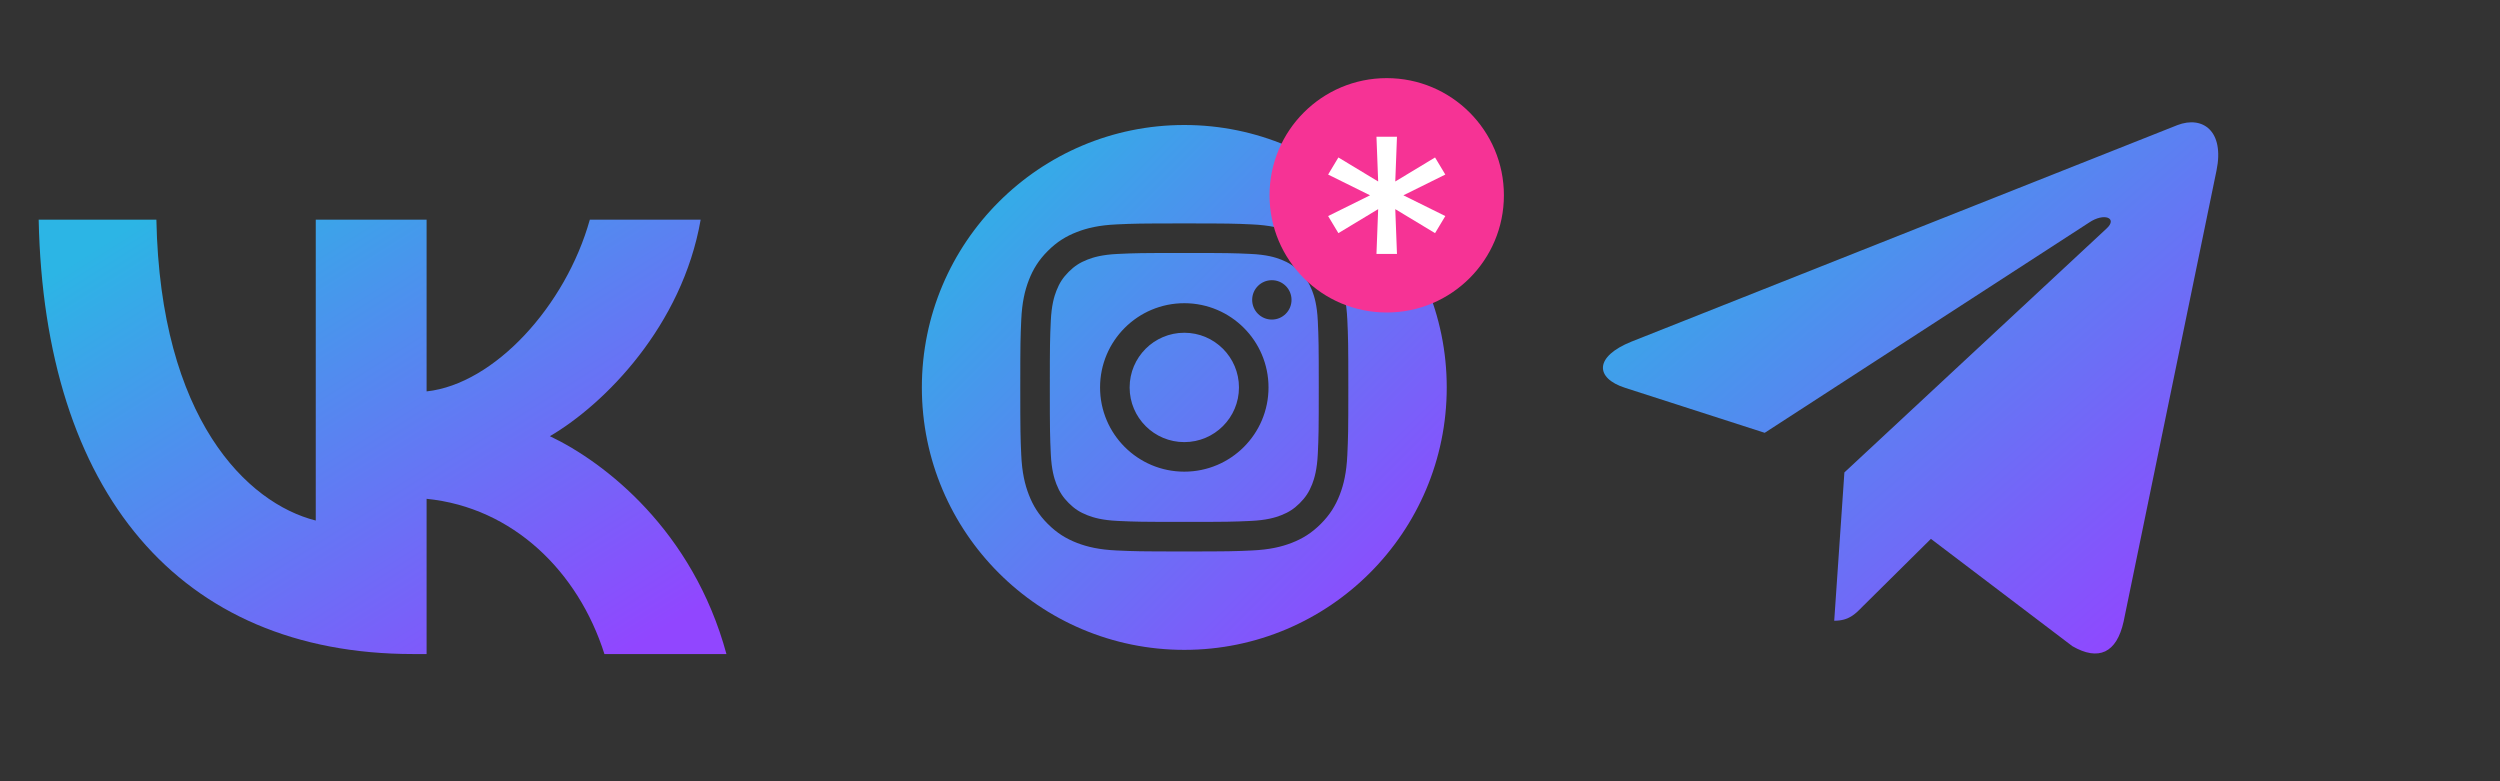 <?xml version="1.0" encoding="UTF-8"?> <svg xmlns="http://www.w3.org/2000/svg" width="128" height="40" viewBox="0 0 128 40" fill="none"><rect x="0" y="0" width="128" height="40" fill="#333333" stroke="none"/> <path fill-rule="evenodd" clip-rule="evenodd" d="M60.636 6.4C68.052 6.4 74.073 12.421 74.073 19.837C74.073 27.253 68.052 33.273 60.636 33.273C53.22 33.273 47.199 27.253 47.199 19.837C47.199 12.421 53.22 6.4 60.636 6.4ZM60.636 11.439C58.355 11.439 58.069 11.448 57.173 11.489C56.28 11.53 55.669 11.672 55.135 11.88C54.583 12.094 54.114 12.381 53.648 12.848C53.181 13.315 52.893 13.784 52.679 14.336C52.471 14.87 52.329 15.48 52.288 16.374C52.248 17.27 52.238 17.556 52.238 19.837C52.238 22.117 52.248 22.403 52.288 23.299C52.329 24.193 52.471 24.803 52.679 25.338C52.893 25.89 53.181 26.358 53.648 26.825C54.114 27.292 54.583 27.579 55.135 27.794C55.669 28.001 56.28 28.143 57.173 28.184C58.069 28.225 58.355 28.235 60.636 28.235C62.917 28.235 63.203 28.225 64.098 28.184C64.992 28.143 65.603 28.001 66.137 27.794C66.689 27.579 67.157 27.292 67.624 26.825C68.091 26.358 68.378 25.89 68.593 25.338C68.8 24.803 68.942 24.193 68.983 23.299C69.024 22.403 69.034 22.117 69.034 19.837C69.034 17.556 69.024 17.27 68.983 16.374C68.942 15.48 68.8 14.87 68.593 14.336C68.378 13.784 68.091 13.315 67.624 12.848C67.157 12.381 66.689 12.094 66.137 11.88C65.603 11.672 64.992 11.53 64.098 11.489C63.203 11.448 62.917 11.439 60.636 11.439ZM60.636 12.952C62.878 12.952 63.144 12.96 64.029 13.001C64.848 13.038 65.293 13.175 65.589 13.29C65.981 13.442 66.26 13.624 66.554 13.918C66.848 14.212 67.03 14.492 67.183 14.884C67.297 15.18 67.434 15.624 67.472 16.443C67.512 17.329 67.521 17.594 67.521 19.837C67.521 22.079 67.512 22.345 67.472 23.23C67.434 24.049 67.297 24.494 67.183 24.79C67.03 25.181 66.848 25.461 66.554 25.755C66.26 26.049 65.981 26.231 65.589 26.383C65.293 26.498 64.848 26.635 64.029 26.672C63.144 26.713 62.878 26.721 60.636 26.721C58.393 26.721 58.128 26.713 57.242 26.672C56.424 26.635 55.979 26.498 55.683 26.383C55.291 26.231 55.011 26.049 54.717 25.755C54.423 25.461 54.242 25.181 54.089 24.79C53.974 24.494 53.837 24.049 53.8 23.23C53.76 22.345 53.751 22.079 53.751 19.837C53.751 17.594 53.76 17.329 53.8 16.443C53.837 15.624 53.974 15.18 54.089 14.884C54.242 14.492 54.423 14.212 54.717 13.918C55.011 13.624 55.291 13.442 55.683 13.29C55.979 13.175 56.424 13.038 57.242 13.001C58.128 12.96 58.394 12.952 60.636 12.952ZM60.636 15.524C58.254 15.524 56.323 17.455 56.323 19.837C56.323 22.218 58.254 24.149 60.636 24.149C63.018 24.149 64.948 22.218 64.948 19.837C64.948 17.455 63.018 15.524 60.636 15.524ZM60.636 22.636C59.09 22.636 57.837 21.383 57.837 19.837C57.837 18.291 59.09 17.037 60.636 17.037C62.182 17.037 63.435 18.291 63.435 19.837C63.435 21.383 62.182 22.636 60.636 22.636ZM66.126 15.354C66.126 15.91 65.675 16.362 65.119 16.362C64.562 16.362 64.111 15.91 64.111 15.354C64.111 14.797 64.562 14.346 65.119 14.346C65.675 14.346 66.126 14.797 66.126 15.354Z" fill="url(#paint0_linear_255_1084)"></path> <circle cx="71" cy="10" r="6" fill="#F63395"></circle> <path d="M70.475 13L70.562 10.708L68.525 11.937L68 11.062L70.146 10L68 8.937L68.525 8.062L70.562 9.292L70.475 7H71.525L71.438 9.292L73.475 8.062L74 8.937L71.854 10L74 11.062L73.475 11.937L71.438 10.708L71.525 13H70.475Z" fill="white"></path> <g clip-path="url(#clip0_255_1084)"> <path d="M113.484 8.738L108.73 31.818C108.372 33.447 107.436 33.852 106.107 33.085L98.863 27.59L95.368 31.051C94.981 31.449 94.658 31.782 93.912 31.782L94.433 24.188L107.858 11.699C108.442 11.164 107.732 10.867 106.951 11.402L90.354 22.16L83.209 19.858C81.654 19.359 81.626 18.258 83.532 17.491L111.48 6.407C112.774 5.908 113.906 6.704 113.484 8.738Z" fill="url(#paint1_linear_255_1084)"></path> </g> <path d="M21.16 33.487C9.129 33.487 2.266 25.138 1.98 11.247H8.007C8.205 21.443 12.648 25.762 16.167 26.652V11.247H21.842V20.04C25.317 19.662 28.967 15.655 30.199 11.247H35.874C34.928 16.679 30.969 20.686 28.154 22.333C30.969 23.669 35.478 27.164 37.194 33.487H30.947C29.605 29.257 26.262 25.984 21.842 25.539L21.842 33.487H21.16Z" fill="url(#paint2_linear_255_1084)"></path> <defs> <linearGradient id="paint0_linear_255_1084" x1="49.179" y1="8.38" x2="72.072" y2="31.272" gradientUnits="userSpaceOnUse"> <stop stop-color="#2CB5E5"></stop> <stop offset="0.647" stop-color="#6C6EF6"></stop> <stop offset="1" stop-color="#9146FF"></stop> </linearGradient> <linearGradient id="paint1_linear_255_1084" x1="84.392" y1="8.266" x2="107.312" y2="34.816" gradientUnits="userSpaceOnUse"> <stop stop-color="#2CB5E5"></stop> <stop offset="0.647" stop-color="#6C6EF6"></stop> <stop offset="1" stop-color="#9146FF"></stop> </linearGradient> <linearGradient id="paint2_linear_255_1084" x1="4.575" y1="12.885" x2="21.682" y2="39.971" gradientUnits="userSpaceOnUse"> <stop stop-color="#2CB5E5"></stop> <stop offset="0.647" stop-color="#6C6EF6"></stop> <stop offset="1" stop-color="#9146FF"></stop> </linearGradient> <clipPath id="clip0_255_1084"> <rect width="31.507" height="37.067" fill="white" transform="translate(82.07 1.6)"></rect> </clipPath> </defs> </svg> 
